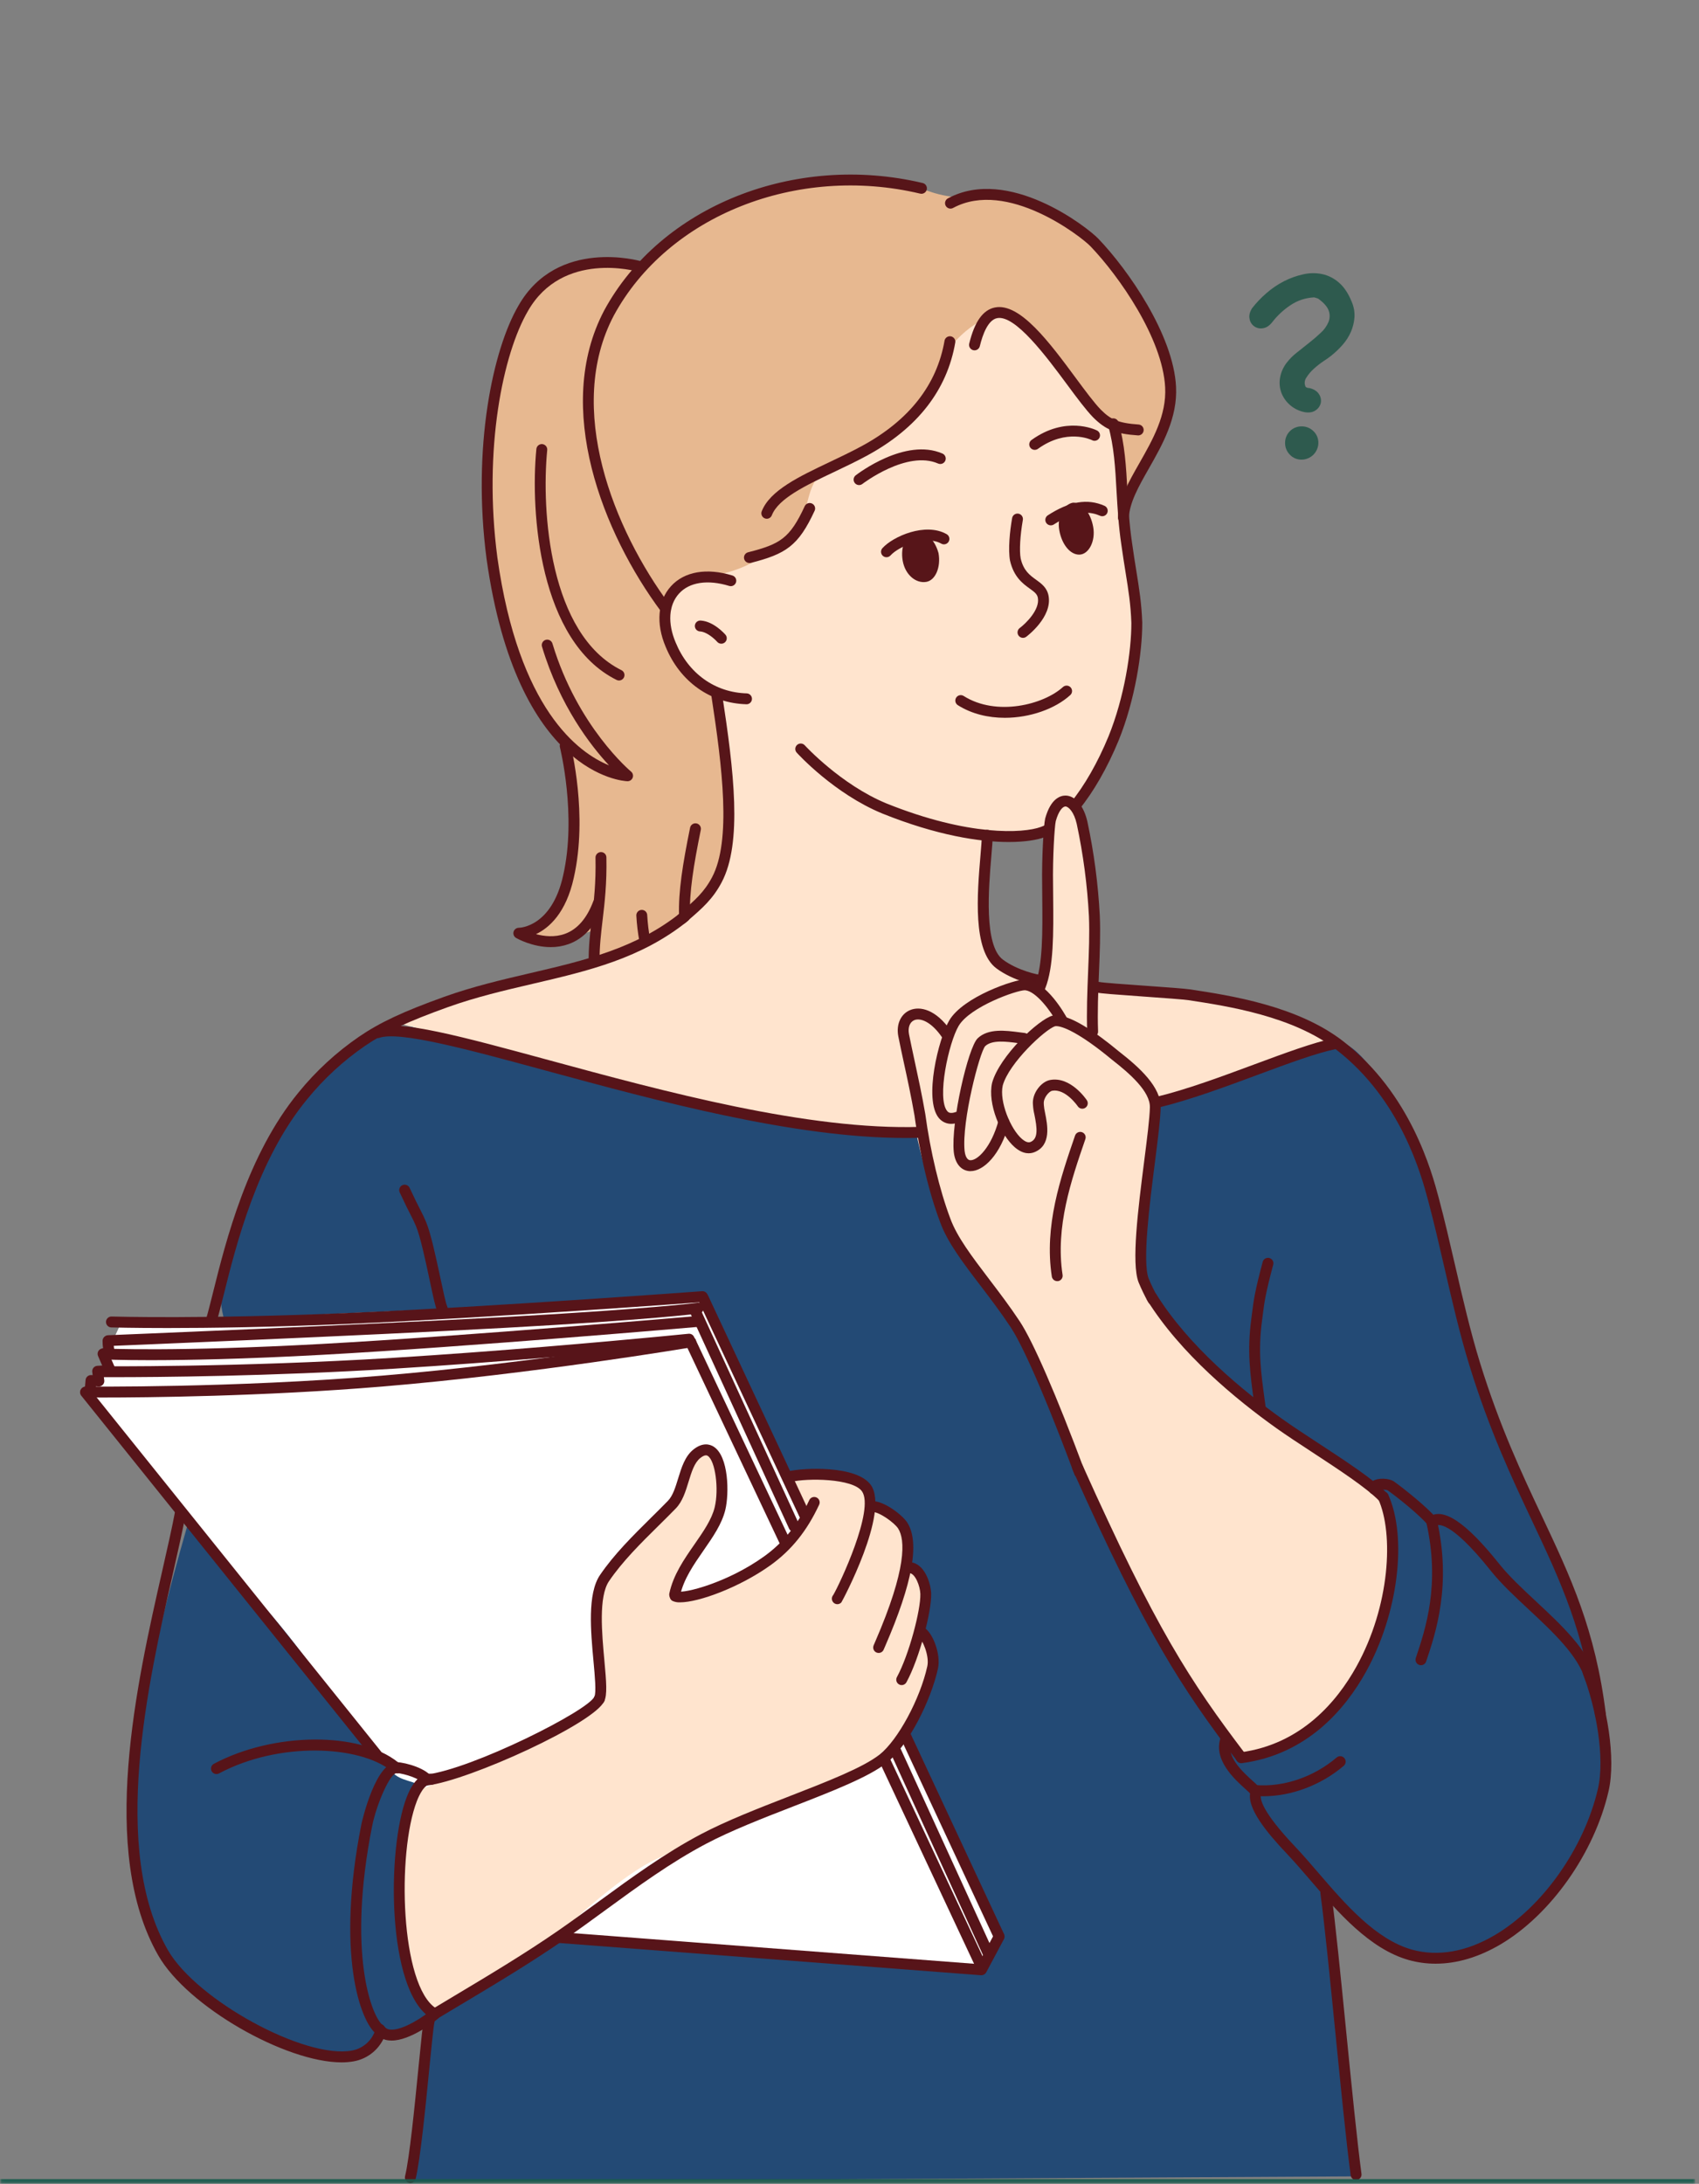 <svg xmlns="http://www.w3.org/2000/svg" width="418" height="537" viewBox="0 0 418 537" fill="none"><rect x="0" y="0" width="418" height="537" fill="#808080" stroke="none"/><g clip-path="url(#clip0_1061_1550)"><mask id="path-1-inside-1_1061_1550" fill="white"><path d="M0.048 0.845H417.048V536.845H0.048V0.845Z"></path></mask><path fill-rule="evenodd" clip-rule="evenodd" d="M100.548 536.462C100.015 535.398 101.891 529.542 102.257 525.951C103.379 514.926 105.48 497.306 105.48 497.306C105.48 497.306 99.409 497.991 94.563 500.44C92.163 501.655 91.187 505.281 89.183 505.568C78.82 507.047 67.144 502.282 59.063 496.222C55.075 493.234 49.262 490.136 45.808 486.263C40.95 480.798 37.99 473.889 35.172 466.639C31.949 458.365 33.255 449.807 33.616 441.201C35.201 403.169 47.947 372.476 56.986 336.345C58.333 330.952 53.642 323.568 54.445 318.208C57.642 296.924 72.517 262.655 93.622 254.533C117.546 245.333 148.463 263.197 171.484 270.856C191.792 277.625 215.619 279.022 236.958 277.551C257.269 276.151 278.203 274.623 296.92 266.749C306.525 262.708 319.188 253.648 329.774 256.293C335.359 257.687 340.656 267.792 343.452 271.981C352.286 285.228 354.272 301.244 358.357 317.585C361.665 330.809 367.791 349.405 373.229 361.879C383.985 386.553 394.879 408.248 394.879 431.632C394.879 446.219 392.075 446.21 385.922 459.751C382.781 466.666 368.327 478.985 360.282 480.133C357.645 480.511 351.459 481.811 346.783 479.987C336.704 476.05 326.859 466.733 326.859 466.733C326.859 466.733 329.344 494.526 332.493 514.844C333.701 522.65 331.187 533.59 334.322 535.162L100.548 536.462Z" fill="#234A75"></path><path fill-rule="evenodd" clip-rule="evenodd" d="M29.734 325.464C26.444 332.043 22.55 343.246 22.55 343.246C22.55 343.246 32.102 356.705 36.344 362.158C42.837 370.506 49.503 380.385 57.795 387.848C68.223 397.221 77.271 410.676 85.234 421.481C90.043 428.004 93.254 433.417 97.248 436.457C99.788 438.393 103.418 437.848 105.472 440.933C114.036 453.773 125.147 469.484 139.779 476.235C145.601 478.921 152.938 477.7 159.191 478.608C167.609 479.837 176.115 480.356 184.62 480.16C199.504 479.721 240.325 483.86 240.325 483.86C240.325 483.86 243.871 480.799 245.35 478.207C248.113 473.377 240.398 464.865 240.398 464.865C240.398 464.865 232.523 445.886 226.68 435.177C218.051 419.361 216.331 408.032 207.834 392.174C198.165 374.111 175.974 326.908 175.974 326.908C175.974 326.908 174.567 321.258 172.282 318.974L29.734 325.464Z" fill="white"></path><path fill-rule="evenodd" clip-rule="evenodd" d="M147.781 236.207C147.195 235.053 147.447 229.128 147.119 228.932C145.839 228.161 140.398 231.316 137.55 231.439C131.936 231.673 128.115 229.699 128.115 229.699C128.115 229.699 132.645 227.795 135.402 224.219C138.1 220.704 139.023 215.543 139.284 214.761C142.194 206.036 139.844 193.38 139.132 184.136C138.666 178.058 134.828 179.297 132.343 174.33C129.768 169.187 129.729 166.738 127.274 161.48C122.226 150.661 121.414 141.306 119.967 129.675C117.658 111.222 122.533 89.094 127.605 77.495C130.992 69.751 142.791 64.098 151.751 65.592C155.666 66.242 158.3 64.954 158.3 64.954C158.3 64.954 169.695 53.457 180.937 49.565C193.609 45.171 210.662 43.85 223.838 45.499C225.913 45.757 229.077 47.843 234.937 48.472C241.316 49.169 250.41 48.472 252.473 49.565C257.955 52.494 261.418 54.77 266.66 58.015C271.641 61.096 284.759 78.178 285.978 84.264C290.261 105.684 281.814 110.713 274.466 129.077C268.131 144.908 270.387 163.384 263.551 179.335C259.241 189.382 247.457 197.067 241.386 206.168C238.945 209.829 240.727 219.348 240.727 223.973L147.781 236.207Z" fill="#E7B890"></path><path fill-rule="evenodd" clip-rule="evenodd" d="M98.499 251.745C107.582 242.665 122.466 243.688 133.497 240.205C141.959 237.534 150.518 235.053 158.695 231.907C164.063 229.857 170.858 226.251 174.145 220.484C182.056 206.668 176.144 170.985 176.144 170.985C176.144 170.985 170.87 166.785 167.002 163.689C163.521 160.906 163.149 152.081 163.92 148.224C164.468 145.488 170.114 142.181 172.258 141.968C182.343 140.96 188.476 137.328 195.742 130.064C199.241 126.57 198.086 118.797 202.689 116.178C207.875 113.214 217.48 109.538 222.18 104.843C227.838 99.184 228.81 92.02 233.698 85.512C237.773 80.076 247.176 73.468 252.157 80.131C254.659 83.462 259.083 88.743 262.171 91.83C264.038 93.695 271.231 102.374 272.954 104.682C278.433 111.984 274.823 119.005 276.733 127.279C278.166 133.48 278.491 142.425 279.174 149.322C279.927 156.835 278.128 164.846 276.657 171.717C274.545 181.567 273.789 184.646 268.509 193.884C265.093 199.859 259.754 205.014 252.631 206.449C251.213 206.742 244.588 205.705 243.434 206.282C241.14 207.427 242.315 212.726 241.94 216.975C241.447 222.54 241.392 228.691 242.819 231.515C243.991 233.858 245.359 237.062 247.474 238.272C250.34 239.906 254.568 240.823 257.844 241.916C267.513 245.137 275.479 241.623 285.058 243.149C290.748 244.048 300.505 245.665 306.174 246.798C311.055 247.773 328.753 255.901 328.753 255.901C328.753 255.901 304.308 264.375 298.263 266.879C280.39 274.269 258.869 281.193 239.414 279.851C224.409 278.818 202.558 278.074 177.591 272.863L98.499 251.745Z" fill="#FFE4CE"></path><path fill-rule="evenodd" clip-rule="evenodd" d="M304.152 431.455C305.195 428.335 295.315 418.078 293.604 415.615C283.056 400.572 278.049 384.776 269.813 368.309C267.434 363.552 263.973 357.179 262.247 352.261C259.842 345.387 256.033 339.35 253.006 332.795C249.062 324.255 241.137 316.771 236.171 308.708C229.39 297.695 220.349 267.386 224.618 254.592C226.065 250.251 233.475 250.049 237.164 249.32C238.995 248.954 255.793 241.388 256.305 240.062C260.229 229.863 252.59 206.288 260.993 197.884C265.347 193.532 267.674 209.841 267.85 210.719C269.98 221.36 270.466 232.268 269.83 243.058C269.537 247.873 268.365 250.849 269.901 255.456C270.627 257.638 276.144 260.189 277.598 262.055C280.15 265.338 282.696 266.99 283.818 271.106C286.821 282.104 279.335 300.26 281.246 311.704C283.59 325.848 296.707 336.846 307.156 344.681C325.855 358.702 346.35 360.761 342.128 388.214C340.742 397.206 334.648 419.112 316.54 429.22L304.152 431.455ZM105.032 439.468C100.717 439.995 99.263 448.694 98.979 451.867C97.986 462.938 97.162 473.69 99.923 484.671C100.646 487.556 102.048 497.962 110.048 493.462C118.048 488.962 132.208 480.702 140.617 472.741C145.543 468.078 154.796 460.322 161.039 457.358C170.222 453 179.791 449.468 188.737 444.565C196.914 440.074 210.504 436.788 210.504 436.788C210.504 436.788 220.419 427.334 218.86 429.902C217.301 432.471 229.256 416.681 229.408 408.521C229.408 408.316 227.556 403.011 226.71 400.449C225.581 397.039 228.175 392.675 227.12 388.733C226.534 386.603 223.985 387.251 223.475 385.701C222.467 382.655 224.187 378.06 221.989 375.245C219.695 372.316 217.351 371.885 214.439 370.418C212.757 369.571 214.351 366.429 212.88 365.278C209.364 362.524 199.988 360.726 195.523 362.431C191.28 364.062 201.514 369.949 197.084 375.008C192.654 380.066 193.729 379.228 192.859 380.792C191.605 383.051 186.522 385.016 186.522 385.016C186.522 385.016 183.126 388.305 181.289 388.686C176.709 389.638 172.607 393.492 168.007 392.274C163.972 391.208 168.007 386.539 169.179 384.922C171.376 381.87 173.061 379.741 175.057 376.384C177.494 372.284 181.954 357.566 173.495 356.74C169.882 356.388 167.342 365.729 166.24 368.581C164.019 374.393 151.25 382.298 148.61 388.226C145.95 394.198 147.415 395.203 147.415 403.099C147.415 410.996 149.659 412.51 147.324 419.071L105.032 439.468Z" fill="#FFE4CE"></path><path d="M393.755 422.978C393.428 422.979 393.113 422.86 392.868 422.644C392.623 422.428 392.465 422.131 392.424 421.807C389.908 401.486 383.883 388.709 376.895 373.912C372.008 363.544 366.468 351.793 361.548 335.871C359.157 328.13 357.229 319.785 355.366 311.716C354.1 306.236 352.79 300.565 351.366 295.237C349.728 289.113 344.742 270.473 328.788 258.139C318.082 249.85 302.054 247.419 292.479 245.955C291.184 245.756 286.232 245.404 281.442 245.061C274.234 244.549 270.75 244.285 269.945 244.086C269.611 243.991 269.327 243.77 269.153 243.47C268.979 243.17 268.927 242.814 269.01 242.477C269.093 242.14 269.303 241.848 269.596 241.663C269.89 241.477 270.243 241.412 270.583 241.482C271.31 241.652 277.029 242.068 281.632 242.387C286.698 242.75 291.483 243.09 292.884 243.304C302.717 244.804 319.171 247.317 330.437 256.025C347.106 268.912 352.269 288.211 353.965 294.552C355.401 299.924 356.717 305.615 357.985 311.118C359.84 319.144 361.753 327.438 364.118 335.086C368.982 350.829 374.478 362.486 379.33 372.776C386.406 387.781 392.515 400.739 395.085 421.482C395.107 421.657 395.093 421.834 395.046 422.004C394.999 422.174 394.919 422.333 394.81 422.472C394.701 422.611 394.565 422.727 394.411 422.813C394.258 422.9 394.088 422.955 393.913 422.975C393.86 422.98 393.807 422.981 393.755 422.978ZM310.047 347.478C309.722 347.477 309.408 347.358 309.164 347.142C308.921 346.927 308.764 346.63 308.723 346.307L308.547 345.021C307.536 337.602 306.807 332.242 307.847 324.378C307.917 323.859 307.976 323.382 308.035 322.913C308.415 319.855 308.694 317.641 310.672 310.24C310.775 309.909 311.002 309.632 311.306 309.465C311.609 309.298 311.965 309.255 312.3 309.345C312.634 309.434 312.921 309.65 313.1 309.946C313.28 310.242 313.337 310.596 313.262 310.934C311.325 318.162 311.058 320.306 310.689 323.235C310.631 323.701 310.569 324.184 310.499 324.7C309.505 332.204 310.179 337.148 311.196 344.617L311.372 345.906C311.396 346.08 311.385 346.258 311.34 346.428C311.295 346.598 311.217 346.758 311.111 346.898C311.004 347.038 310.871 347.156 310.718 347.244C310.566 347.333 310.398 347.391 310.223 347.414C310.166 347.44 310.108 347.461 310.047 347.478ZM333.631 536.074C333.305 536.074 332.99 535.955 332.746 535.739C332.502 535.523 332.344 535.226 332.304 534.903C331.261 527.202 329.892 513.46 328.571 500.168C327.252 486.923 325.89 473.222 324.856 465.589C324.832 465.415 324.843 465.237 324.888 465.067C324.933 464.897 325.01 464.738 325.117 464.598C325.224 464.458 325.357 464.34 325.509 464.252C325.661 464.163 325.828 464.105 326.003 464.082C326.177 464.058 326.354 464.069 326.524 464.114C326.695 464.159 326.854 464.237 326.994 464.343C327.134 464.45 327.252 464.583 327.34 464.734C327.429 464.886 327.487 465.054 327.51 465.229C328.553 472.917 329.919 486.636 331.237 499.902C332.556 513.167 333.924 526.889 334.961 534.542C335.009 534.895 334.915 535.251 334.699 535.534C334.484 535.817 334.165 536.003 333.813 536.051C333.753 536.063 333.692 536.071 333.631 536.074ZM106.585 496.337C106.332 496.337 106.084 496.265 105.87 496.129C95.17 489.366 95.126 454.702 100.051 441.943C102.102 436.636 104.663 435.898 106.456 436.208C106.798 436.278 107.098 436.479 107.294 436.766C107.49 437.054 107.566 437.407 107.506 437.75C107.446 438.092 107.255 438.399 106.973 438.603C106.691 438.807 106.341 438.894 105.996 438.844C104.411 438.578 103.066 441.592 102.554 442.904C97.637 455.648 98.472 488.288 107.303 493.868C107.55 494.023 107.739 494.253 107.842 494.525C107.946 494.797 107.958 495.095 107.877 495.375C107.796 495.654 107.626 495.899 107.393 496.073C107.16 496.248 106.876 496.341 106.585 496.34V496.337Z" fill="#571419"></path><path d="M93.397 500.455C93.099 500.451 92.811 500.348 92.577 500.162C88.648 497.125 82.583 480.509 88.92 448.536C88.953 448.375 92.507 432.322 98.115 433.426C98.288 433.46 98.453 433.528 98.6 433.625C98.746 433.723 98.873 433.849 98.971 433.995C99.07 434.142 99.138 434.306 99.173 434.479C99.208 434.652 99.208 434.83 99.174 435.003C99.14 435.176 99.072 435.341 98.974 435.488C98.877 435.635 98.751 435.761 98.604 435.859C98.458 435.957 98.293 436.026 98.12 436.061C97.947 436.096 97.769 436.096 97.596 436.062C96.058 435.787 92.615 443.677 91.552 449.066C85.399 480.113 91.352 495.836 94.218 498.05C94.439 498.221 94.602 498.457 94.683 498.725C94.763 498.993 94.758 499.279 94.668 499.544C94.577 499.808 94.406 500.038 94.178 500.2C93.95 500.363 93.677 500.45 93.397 500.449V500.455Z" fill="#571419"></path><path d="M96.351 501.776C96.113 501.776 95.875 501.762 95.639 501.735C94.975 501.676 94.332 501.469 93.758 501.129C93.185 500.789 92.695 500.324 92.325 499.77C92.128 499.474 92.056 499.112 92.125 498.764C92.195 498.415 92.4 498.109 92.696 497.911C92.991 497.714 93.353 497.642 93.702 497.712C94.051 497.781 94.357 497.986 94.555 498.282C94.71 498.513 94.916 498.705 95.159 498.842C95.401 498.979 95.671 499.058 95.95 499.073C99.064 499.447 104.704 495.558 106.07 494.295C106.33 494.053 106.675 493.924 107.03 493.936C107.386 493.949 107.721 494.101 107.964 494.361C108.206 494.621 108.336 494.967 108.323 495.322C108.311 495.677 108.158 496.013 107.898 496.255C106.928 497.16 100.925 501.776 96.351 501.776ZM104.783 438.68C104.607 438.68 104.433 438.646 104.27 438.578C104.108 438.51 103.961 438.41 103.837 438.285C102.413 436.864 98.135 435.883 97.291 435.989C96.941 436.033 96.588 435.939 96.305 435.728C96.022 435.516 95.833 435.203 95.777 434.855C95.721 434.512 95.804 434.161 96.005 433.878C96.207 433.595 96.512 433.403 96.855 433.344C98.455 433.08 103.682 434.342 105.733 436.393C105.92 436.581 106.047 436.819 106.098 437.079C106.149 437.339 106.122 437.608 106.021 437.853C105.919 438.097 105.748 438.307 105.527 438.454C105.307 438.601 105.048 438.68 104.783 438.68Z" fill="#571419"></path><path d="M84.027 507.139C70.286 507.139 46.172 493.464 38.943 480.854C24.238 455.194 33.669 413.781 39.896 386.36C41.202 380.617 42.331 375.655 43.119 371.449C43.184 371.099 43.385 370.79 43.678 370.589C43.971 370.387 44.332 370.311 44.682 370.376C45.032 370.44 45.341 370.641 45.542 370.935C45.744 371.228 45.821 371.589 45.756 371.938C44.968 376.197 43.834 381.182 42.533 386.955C36.38 413.96 27.106 454.769 41.296 479.51C48.358 491.835 75.026 506.395 86.582 504.233C87.872 503.999 89.078 503.427 90.076 502.577C91.074 501.727 91.83 500.628 92.266 499.392C92.324 499.226 92.414 499.072 92.531 498.941C92.648 498.809 92.79 498.702 92.948 498.625C93.107 498.548 93.279 498.503 93.455 498.493C93.631 498.482 93.807 498.507 93.973 498.564C94.14 498.622 94.293 498.712 94.425 498.829C94.556 498.946 94.664 499.088 94.74 499.246C94.817 499.405 94.862 499.577 94.873 499.752C94.883 499.928 94.859 500.104 94.801 500.271C94.207 501.96 93.176 503.462 91.813 504.623C90.449 505.784 88.802 506.564 87.039 506.881C86.045 507.058 85.037 507.144 84.027 507.139Z" fill="#571419"></path><path d="M53.262 436.24C52.963 436.242 52.671 436.143 52.434 435.96C52.198 435.776 52.029 435.518 51.956 435.228C51.884 434.937 51.91 434.631 52.032 434.357C52.154 434.083 52.364 433.859 52.629 433.719C67.279 425.916 88.437 425.74 97.915 433.341C98.053 433.451 98.167 433.587 98.252 433.741C98.337 433.895 98.39 434.065 98.41 434.239C98.429 434.414 98.414 434.591 98.365 434.76C98.316 434.929 98.234 435.087 98.124 435.224C98.013 435.361 97.877 435.476 97.723 435.561C97.569 435.645 97.4 435.699 97.225 435.718C97.05 435.737 96.873 435.722 96.704 435.673C96.535 435.624 96.377 435.542 96.24 435.432C88.487 429.217 68.733 428.174 53.889 436.082C53.696 436.185 53.481 436.24 53.262 436.24ZM104.974 439.058C104.635 439.054 104.31 438.921 104.065 438.687C103.82 438.453 103.672 438.134 103.652 437.796C103.632 437.458 103.741 437.124 103.957 436.863C104.173 436.601 104.479 436.431 104.816 436.387C116.257 435.002 144.752 420.644 146.228 417.217C146.298 417.055 146.398 416.909 146.524 416.786C146.65 416.664 146.799 416.567 146.963 416.502C147.126 416.437 147.301 416.404 147.477 416.407C147.652 416.409 147.826 416.446 147.988 416.515C148.149 416.585 148.296 416.685 148.418 416.811C148.541 416.937 148.638 417.086 148.703 417.25C148.768 417.413 148.801 417.587 148.798 417.763C148.796 417.939 148.759 418.113 148.689 418.274C146.345 423.725 115.452 437.799 105.138 439.046C105.084 439.055 105.029 439.059 104.974 439.058ZM107.13 496.472C106.837 496.472 106.552 496.377 106.318 496.2C106.085 496.023 105.916 495.774 105.837 495.492C105.759 495.209 105.775 494.909 105.884 494.637C105.992 494.365 106.187 494.136 106.439 493.985C108.15 492.954 109.874 491.921 111.61 490.886C120.175 485.766 129.032 480.474 137.239 474.803C140.694 472.416 144.142 469.9 147.474 467.463C155.364 461.705 163.521 455.747 172.446 451.032C178.696 447.731 186.58 444.667 194.201 441.703C203.536 438.077 212.35 434.65 216.425 431.431C220.914 427.884 226.387 417.741 228.145 409.725C228.714 407.115 226.877 403.038 226.033 402.56C225.725 402.387 225.497 402.101 225.397 401.763C225.296 401.424 225.331 401.06 225.494 400.747C225.651 400.438 225.923 400.203 226.252 400.094C226.581 399.984 226.94 400.008 227.252 400.162C229.373 401.251 231.544 406.667 230.768 410.281C229.086 417.999 223.595 429.182 218.101 433.519C213.706 436.987 204.714 440.485 195.189 444.187C187.638 447.116 179.827 450.159 173.715 453.387C164.96 458.011 156.882 463.91 149.07 469.613C145.724 472.059 142.261 474.592 138.777 476.994C130.497 482.714 121.602 488.03 112.993 493.171L107.831 496.267C107.62 496.398 107.378 496.469 107.13 496.472Z" fill="#571419"></path><path d="M147.459 419.103C147.256 419.103 147.056 419.058 146.873 418.971C146.714 418.895 146.572 418.788 146.454 418.657C146.336 418.526 146.246 418.373 146.188 418.207C146.129 418.04 146.105 417.864 146.115 417.688C146.125 417.512 146.169 417.34 146.246 417.182C146.723 416.186 146.348 412.109 146.017 408.515C145.335 401.116 144.488 391.911 147.605 387.315C151.069 382.213 155.675 377.667 160.128 373.256C161.532 371.874 162.979 370.441 164.336 369.047C165.534 367.814 166.167 365.749 166.838 363.564C167.658 360.887 168.505 358.119 170.585 356.447C172.929 354.563 174.702 355.184 175.566 355.723C179.299 358.093 179.425 367.24 178.447 371.276C177.603 374.75 175.42 377.893 173.105 381.235C170.673 384.735 168.159 388.352 167.31 392.382C167.236 392.732 167.027 393.038 166.728 393.233C166.428 393.428 166.064 393.497 165.714 393.423C165.365 393.35 165.058 393.141 164.863 392.842C164.668 392.543 164.599 392.178 164.673 391.829C165.637 387.268 168.309 383.422 170.893 379.706C173.058 376.586 175.103 373.643 175.83 370.655C176.92 366.159 175.977 359.179 174.119 357.999C173.958 357.897 173.466 357.583 172.27 358.547C170.831 359.704 170.137 361.965 169.405 364.361C168.672 366.757 167.91 369.229 166.261 370.928C164.887 372.342 163.427 373.783 162.015 375.175C157.652 379.48 153.143 383.935 149.826 388.818C147.248 392.625 148.083 401.661 148.689 408.266C149.185 413.635 149.428 416.76 148.663 418.342C148.555 418.569 148.384 418.762 148.171 418.897C147.958 419.031 147.711 419.103 147.459 419.103Z" fill="#571419"></path><path d="M167.321 394.017C166.653 394.058 165.985 393.925 165.382 393.633C165.09 393.446 164.881 393.153 164.801 392.815C164.72 392.478 164.773 392.123 164.949 391.824C165.125 391.525 165.41 391.305 165.744 391.212C166.078 391.118 166.436 391.158 166.741 391.322C168.282 391.881 178.924 389.228 187.99 382.72C192.771 379.284 196.305 374.888 199.106 368.874C199.256 368.552 199.529 368.303 199.863 368.182C200.197 368.061 200.565 368.077 200.887 368.227C201.21 368.377 201.459 368.649 201.58 368.983C201.702 369.317 201.685 369.686 201.535 370.008C198.532 376.452 194.723 381.182 189.554 384.896C181.995 390.311 171.927 394.017 167.321 394.017Z" fill="#571419"></path><path d="M205.997 394.473C205.739 394.469 205.487 394.39 205.271 394.248C205.056 394.105 204.885 393.904 204.78 393.668C204.675 393.431 204.639 393.17 204.677 392.914C204.716 392.659 204.826 392.419 204.995 392.224C206.577 389.565 215.215 371.203 212.068 366.719C209.815 363.514 198.517 363.435 194.605 364.402C194.26 364.487 193.896 364.432 193.591 364.249C193.287 364.065 193.068 363.768 192.982 363.424C192.897 363.079 192.952 362.714 193.135 362.41C193.319 362.105 193.616 361.886 193.961 361.801C197.518 360.922 210.8 360.254 214.263 365.181C218.951 371.868 207.152 393.867 206.994 394.037C206.867 394.175 206.713 394.285 206.541 394.36C206.37 394.435 206.185 394.474 205.997 394.473Z" fill="#571419"></path><path d="M216.164 406.462C215.943 406.462 215.726 406.408 215.531 406.304C215.336 406.2 215.17 406.049 215.048 405.865C214.926 405.681 214.851 405.469 214.831 405.25C214.81 405.03 214.845 404.808 214.931 404.605C215.022 404.385 215.157 404.075 215.324 403.691C223.141 385.684 222.707 378.613 220.97 375.866C220.091 374.477 216.282 371.71 214.603 371.797H214.553C214.207 371.789 213.878 371.647 213.634 371.402C213.39 371.157 213.25 370.827 213.244 370.481C213.237 370.136 213.365 369.801 213.599 369.547C213.834 369.292 214.158 369.139 214.503 369.117H214.641C217.632 369.117 222.101 372.632 223.237 374.439C226.308 379.319 224.527 389.239 217.785 404.772C217.621 405.144 217.492 405.442 217.404 405.65C217.3 405.892 217.127 406.098 216.906 406.242C216.686 406.387 216.428 406.463 216.164 406.462Z" fill="#571419"></path><path d="M221.843 414.37C221.618 414.371 221.397 414.315 221.201 414.206C220.89 414.036 220.658 413.749 220.558 413.408C220.458 413.068 220.498 412.701 220.668 412.39C223.645 406.936 226.528 395.912 226.431 391.972C226.381 390.033 225.186 386.961 223.794 386.835C223.619 386.819 223.449 386.768 223.293 386.686C223.137 386.604 222.999 386.492 222.886 386.357C222.659 386.084 222.55 385.731 222.583 385.378C222.615 385.024 222.787 384.697 223.061 384.47C223.334 384.243 223.686 384.134 224.04 384.166C227.483 384.483 229.021 389.362 229.097 391.905C229.209 396.24 226.22 407.794 223.009 413.673C222.894 413.882 222.726 414.058 222.521 414.18C222.316 414.303 222.082 414.368 221.843 414.37ZM51.994 326.05C51.864 326.05 51.734 326.031 51.61 325.994C51.27 325.893 50.983 325.661 50.814 325.349C50.645 325.037 50.606 324.671 50.707 324.331C51.203 322.658 51.759 320.429 52.404 317.846C55.565 305.169 60.857 283.955 73.444 268.639C77.713 263.394 82.71 258.786 88.285 254.955C93.43 251.441 99.126 248.763 109.278 245.12C116.331 242.592 123.468 240.926 130.374 239.315C143.852 236.172 156.571 233.205 167.585 224.342C167.722 224.232 167.88 224.149 168.049 224.1C168.218 224.051 168.395 224.035 168.57 224.054C168.744 224.073 168.914 224.127 169.068 224.211C169.223 224.296 169.359 224.41 169.469 224.547C169.579 224.684 169.661 224.841 169.711 225.01C169.76 225.179 169.776 225.356 169.757 225.531C169.738 225.706 169.684 225.875 169.6 226.03C169.515 226.184 169.401 226.32 169.264 226.43C157.772 235.703 144.76 238.726 130.989 241.939C124.16 243.532 117.098 245.181 110.186 247.656C100.265 251.215 94.742 253.807 89.802 257.178C84.436 260.868 79.626 265.306 75.519 270.359C63.312 285.191 58.114 306.039 55.009 318.496C54.355 321.109 53.793 323.364 53.28 325.092C53.198 325.369 53.028 325.612 52.796 325.785C52.564 325.958 52.283 326.051 51.994 326.05Z" fill="#571419"></path><path d="M222.751 279.831C195.3 279.831 161.637 270.69 134.344 263.279C114.951 258.007 98.2 253.462 93.266 255.222C92.935 255.323 92.579 255.292 92.271 255.137C91.962 254.982 91.725 254.714 91.61 254.389C91.494 254.064 91.508 253.707 91.649 253.391C91.79 253.076 92.046 252.828 92.366 252.697C98.091 250.647 113.594 254.867 135.047 260.693C163.448 268.405 198.795 277.992 226.49 277.095C226.666 277.086 226.843 277.113 227.009 277.174C227.175 277.234 227.327 277.328 227.456 277.449C227.586 277.57 227.689 277.715 227.761 277.877C227.832 278.039 227.87 278.213 227.873 278.39C227.879 278.566 227.85 278.742 227.789 278.907C227.727 279.072 227.633 279.223 227.513 279.351C227.393 279.48 227.248 279.584 227.088 279.657C226.927 279.729 226.754 279.77 226.578 279.775C225.318 279.812 224.042 279.831 222.751 279.831ZM284.87 272.336C284.545 272.332 284.232 272.21 283.99 271.993C283.748 271.776 283.594 271.478 283.555 271.155C283.517 270.833 283.597 270.507 283.782 270.239C283.966 269.971 284.241 269.779 284.556 269.7C292.01 267.89 300.417 264.773 308.544 261.759C316.074 258.968 323.194 256.329 328.175 255.316C328.349 255.281 328.527 255.28 328.7 255.314C328.874 255.348 329.039 255.416 329.186 255.513C329.333 255.611 329.46 255.736 329.558 255.883C329.657 256.03 329.726 256.194 329.761 256.367C329.796 256.54 329.796 256.718 329.762 256.892C329.728 257.065 329.661 257.23 329.563 257.377C329.465 257.524 329.339 257.651 329.193 257.749C329.046 257.848 328.882 257.917 328.709 257.952C323.912 258.927 316.892 261.528 309.461 264.284C301.644 267.184 292.781 270.47 285.175 272.315C285.074 272.334 284.972 272.341 284.87 272.336ZM256.247 242.44C254.966 242.44 249.191 241.139 245.142 238.123C239.247 233.729 240.431 219.738 241.213 210.479C241.392 208.37 241.544 206.548 241.544 205.453C241.536 205.272 241.564 205.091 241.628 204.921C241.691 204.751 241.788 204.595 241.914 204.464C242.039 204.333 242.19 204.228 242.357 204.157C242.523 204.086 242.703 204.049 242.885 204.049C243.066 204.049 243.246 204.086 243.413 204.157C243.579 204.228 243.73 204.333 243.855 204.464C243.981 204.595 244.078 204.751 244.142 204.921C244.205 205.091 244.234 205.272 244.225 205.453C244.225 206.66 244.076 208.446 243.882 210.705C243.241 218.32 242.042 232.473 246.745 235.976C250.425 238.717 255.59 239.76 256.247 239.76C256.428 239.751 256.609 239.78 256.779 239.843C256.949 239.907 257.105 240.004 257.236 240.129C257.367 240.255 257.472 240.405 257.543 240.572C257.615 240.739 257.651 240.918 257.651 241.1C257.651 241.281 257.615 241.461 257.543 241.628C257.472 241.794 257.367 241.945 257.236 242.07C257.105 242.196 256.949 242.293 256.779 242.356C256.609 242.42 256.428 242.448 256.247 242.44ZM100.96 536.801C100.854 536.801 100.749 536.789 100.646 536.765C100.475 536.724 100.313 536.65 100.17 536.547C100.028 536.443 99.907 536.313 99.815 536.163C99.722 536.013 99.661 535.846 99.633 535.672C99.605 535.498 99.612 535.32 99.653 535.149C100.772 530.492 102.038 517.683 102.964 508.328C103.655 501.331 104.03 497.632 104.291 496.639C104.381 496.295 104.604 496.001 104.911 495.822C105.218 495.642 105.584 495.592 105.928 495.682C106.271 495.772 106.565 495.995 106.745 496.302C106.924 496.609 106.974 496.974 106.884 497.318C106.664 498.156 106.163 503.226 105.63 508.595C104.646 518.553 103.421 530.937 102.261 535.772C102.191 536.065 102.025 536.326 101.789 536.512C101.553 536.699 101.261 536.8 100.96 536.801ZM92.656 432.822C92.455 432.822 92.257 432.777 92.076 432.691C91.895 432.604 91.736 432.478 91.61 432.322L19.966 343.164C19.757 342.885 19.665 342.537 19.708 342.191C19.752 341.846 19.928 341.531 20.2 341.313C20.471 341.096 20.817 340.992 21.164 341.024C21.51 341.056 21.831 341.222 22.058 341.486L93.699 430.64C93.857 430.837 93.956 431.075 93.984 431.325C94.013 431.576 93.971 431.829 93.862 432.057C93.753 432.285 93.582 432.477 93.369 432.612C93.155 432.746 92.908 432.819 92.656 432.819V432.822ZM193.105 380.458C192.851 380.458 192.602 380.386 192.388 380.251C192.173 380.115 192.001 379.921 191.892 379.691L168.728 330.622C168.587 330.302 168.576 329.94 168.699 329.612C168.821 329.285 169.067 329.018 169.383 328.869C169.699 328.719 170.061 328.699 170.392 328.813C170.723 328.927 170.996 329.165 171.154 329.477L194.318 378.546C194.394 378.705 194.437 378.877 194.445 379.053C194.454 379.229 194.427 379.405 194.368 379.571C194.308 379.736 194.216 379.889 194.098 380.019C193.979 380.149 193.836 380.255 193.677 380.33C193.498 380.415 193.303 380.459 193.105 380.458ZM198.063 374.111C197.808 374.112 197.558 374.039 197.343 373.902C197.128 373.765 196.957 373.569 196.85 373.338L171.804 319.764C171.654 319.442 171.638 319.074 171.759 318.74C171.88 318.406 172.13 318.134 172.452 317.984C172.774 317.833 173.142 317.817 173.477 317.938C173.811 318.06 174.083 318.309 174.233 318.631L199.279 372.193C199.429 372.515 199.445 372.883 199.323 373.217C199.202 373.551 198.953 373.823 198.631 373.974C198.454 374.06 198.26 374.107 198.063 374.111ZM241.603 485.251C241.348 485.252 241.098 485.18 240.883 485.043C240.668 484.907 240.497 484.711 240.39 484.48L216.545 433.602C216.411 433.282 216.405 432.923 216.529 432.599C216.654 432.275 216.899 432.013 217.213 431.866C217.527 431.719 217.886 431.699 218.214 431.811C218.543 431.922 218.815 432.157 218.974 432.465L242.819 483.338C242.97 483.66 242.987 484.029 242.866 484.363C242.745 484.698 242.496 484.971 242.174 485.122C241.995 485.206 241.8 485.25 241.603 485.251ZM245.734 477.357C245.479 477.357 245.229 477.284 245.014 477.147C244.798 477.01 244.626 476.815 244.518 476.584L221.438 427.117C221.364 426.957 221.322 426.785 221.314 426.609C221.306 426.433 221.333 426.258 221.393 426.092C221.453 425.927 221.545 425.775 221.664 425.645C221.783 425.515 221.926 425.41 222.086 425.336C222.245 425.262 222.418 425.219 222.594 425.211C222.77 425.204 222.945 425.231 223.111 425.291C223.276 425.351 223.428 425.443 223.558 425.562C223.688 425.681 223.793 425.824 223.867 425.983L246.95 475.451C247.045 475.655 247.087 475.88 247.072 476.105C247.057 476.329 246.986 476.547 246.865 476.737C246.743 476.927 246.576 477.083 246.379 477.192C246.181 477.3 245.959 477.357 245.734 477.357Z" fill="#571419"></path><path d="M241.45 485.714H241.348L137.529 477.782C137.181 477.746 136.861 477.576 136.637 477.307C136.413 477.039 136.302 476.694 136.329 476.345C136.356 475.996 136.518 475.672 136.78 475.441C137.043 475.21 137.385 475.09 137.734 475.108L240.677 482.969L244.638 475.553C244.81 475.248 245.095 475.021 245.432 474.923C245.768 474.825 246.13 474.862 246.439 475.027C246.749 475.192 246.981 475.472 247.087 475.806C247.193 476.14 247.164 476.502 247.006 476.815L242.628 485.016C242.513 485.228 242.343 485.404 242.135 485.527C241.928 485.65 241.691 485.714 241.45 485.714ZM25.275 343.65C22.62 343.65 21.117 343.633 21.044 343.633C20.699 343.615 20.375 343.465 20.138 343.214C19.901 342.963 19.77 342.631 19.772 342.286C19.774 341.941 19.908 341.61 20.148 341.361C20.388 341.113 20.714 340.967 21.059 340.953H21.076C21.434 340.953 57.174 341.33 93.91 338.278C130.647 335.226 169.27 328.736 169.654 328.671C169.831 328.632 170.014 328.63 170.192 328.663C170.37 328.697 170.54 328.767 170.69 328.868C170.84 328.969 170.969 329.1 171.067 329.252C171.165 329.405 171.232 329.575 171.262 329.754C171.293 329.933 171.286 330.116 171.244 330.292C171.201 330.468 171.124 330.634 171.015 330.779C170.907 330.925 170.77 331.046 170.613 331.137C170.456 331.228 170.282 331.286 170.102 331.307C169.715 331.375 130.989 337.883 94.13 340.944C64.669 343.398 35.846 343.65 25.275 343.65ZM41.22 326.563C32.371 326.563 27.434 326.416 27.332 326.413C26.985 326.39 26.66 326.234 26.427 325.976C26.193 325.719 26.068 325.381 26.079 325.034C26.09 324.686 26.235 324.356 26.484 324.114C26.733 323.871 27.066 323.735 27.414 323.733C27.637 323.733 50.171 324.41 85.862 322.854C121.552 321.299 172.253 317.541 172.759 317.503C173.108 317.489 173.448 317.61 173.708 317.841C173.968 318.073 174.128 318.397 174.154 318.744C174.18 319.091 174.07 319.435 173.847 319.703C173.624 319.97 173.305 320.14 172.959 320.177C172.449 320.215 121.748 323.985 85.979 325.534C66.822 326.369 51.419 326.563 41.22 326.563Z" fill="#571419"></path><path d="M22.172 343.272H22.052C21.875 343.257 21.704 343.207 21.547 343.125C21.39 343.043 21.25 342.931 21.137 342.795C21.024 342.658 20.939 342.501 20.887 342.331C20.836 342.162 20.818 341.984 20.836 341.808L21.053 339.347C21.085 338.997 21.253 338.673 21.522 338.445C21.79 338.217 22.137 338.104 22.488 338.129L22.796 338.152L22.694 337.362C22.67 337.179 22.685 336.994 22.736 336.818C22.788 336.641 22.875 336.477 22.993 336.336C23.111 336.195 23.256 336.079 23.42 335.997C23.585 335.914 23.764 335.866 23.948 335.856L25.14 335.789L24.123 333.446C24.044 333.264 24.006 333.068 24.012 332.87C24.018 332.672 24.068 332.478 24.157 332.302C24.247 332.126 24.374 331.971 24.53 331.85C24.687 331.729 24.868 331.643 25.061 331.6L25.354 331.536C25.27 330.931 25.23 330.322 25.234 329.711C25.235 329.534 25.272 329.36 25.343 329.198C25.413 329.036 25.516 328.889 25.644 328.768C25.772 328.646 25.924 328.551 26.089 328.49C26.255 328.428 26.431 328.4 26.608 328.408C26.784 328.412 26.958 328.452 27.119 328.523C27.279 328.595 27.425 328.698 27.546 328.826C27.667 328.953 27.762 329.104 27.825 329.269C27.887 329.433 27.917 329.608 27.912 329.784C27.936 330.638 28.028 331.488 28.187 332.327C28.249 332.657 28.184 332.999 28.006 333.284C27.827 333.569 27.548 333.776 27.223 333.864L28.357 336.468C28.444 336.666 28.481 336.882 28.465 337.098C28.45 337.313 28.384 337.522 28.27 337.706C28.157 337.89 28.002 338.044 27.816 338.155C27.631 338.266 27.422 338.33 27.206 338.343L25.527 338.437L25.653 339.429C25.678 339.626 25.659 339.826 25.597 340.015C25.535 340.203 25.432 340.376 25.296 340.52C25.159 340.664 24.992 340.775 24.808 340.847C24.622 340.919 24.424 340.949 24.226 340.935L23.599 340.888L23.496 342.033C23.471 342.368 23.321 342.682 23.076 342.911C22.831 343.141 22.508 343.27 22.172 343.272Z" fill="#571419"></path><path d="M26.649 331.012C26.303 331.004 25.974 330.863 25.729 330.618C25.485 330.373 25.345 330.043 25.338 329.697C25.331 329.351 25.458 329.016 25.693 328.762C25.927 328.507 26.251 328.353 26.596 328.332C27.209 328.308 88.285 325.83 124.165 323.856C159.949 321.885 171.552 320.362 171.667 320.342C172.011 320.31 172.355 320.413 172.625 320.628C172.896 320.844 173.072 321.156 173.119 321.499C173.165 321.841 173.077 322.189 172.873 322.468C172.669 322.748 172.365 322.937 172.024 322.998C171.91 322.998 160.245 324.548 124.312 326.513C88.422 328.49 27.329 330.968 26.714 330.994L26.649 331.012ZM28.146 338.648C25.588 338.648 24.159 338.648 24.097 338.648C23.752 338.629 23.428 338.478 23.192 338.227C22.955 337.976 22.825 337.643 22.827 337.298C22.83 336.953 22.965 336.622 23.206 336.374C23.446 336.126 23.773 335.981 24.118 335.968H24.138C24.449 335.968 58.39 336.26 96.746 333.888C122.683 332.283 148.493 329.966 161.57 328.73C166.551 328.258 169.44 327.966 169.443 327.966C169.791 327.94 170.136 328.052 170.403 328.277C170.67 328.501 170.84 328.821 170.875 329.169C170.91 329.516 170.808 329.864 170.591 330.137C170.374 330.411 170.059 330.589 169.712 330.634C169.712 330.634 166.809 330.927 161.822 331.398C148.73 332.637 122.885 334.957 96.913 336.562C66.201 338.451 38.299 338.648 28.146 338.648Z" fill="#571419"></path><path d="M36.936 334.468C29.351 334.468 25.606 334.283 25.527 334.28C25.346 334.279 25.167 334.24 25.002 334.168C24.836 334.095 24.686 333.99 24.563 333.858C24.439 333.726 24.343 333.571 24.28 333.401C24.218 333.231 24.191 333.051 24.2 332.87C24.209 332.69 24.255 332.513 24.334 332.35C24.414 332.188 24.525 332.043 24.662 331.925C24.799 331.806 24.958 331.717 25.131 331.662C25.303 331.606 25.485 331.587 25.665 331.603C25.835 331.603 43.042 332.453 79.076 330.479C115.185 328.502 171.113 323.648 171.664 323.599C172.018 323.568 172.369 323.679 172.641 323.907C172.913 324.136 173.083 324.463 173.114 324.817C173.145 325.171 173.033 325.522 172.805 325.794C172.576 326.066 172.249 326.236 171.895 326.267C171.335 326.317 115.364 331.173 79.21 333.153C59.758 334.219 45.75 334.468 36.936 334.468Z" fill="#571419"></path><path d="M195.359 376.68C195.102 376.68 194.85 376.607 194.634 376.468C194.418 376.329 194.246 376.131 194.14 375.898L169.759 322.758C169.686 322.598 169.645 322.425 169.638 322.25C169.632 322.074 169.66 321.899 169.721 321.734C169.782 321.569 169.875 321.418 169.995 321.289C170.115 321.16 170.258 321.056 170.418 320.983C170.578 320.91 170.751 320.869 170.927 320.862C171.102 320.855 171.278 320.884 171.443 320.945C171.608 321.006 171.759 321.099 171.888 321.219C172.017 321.338 172.121 321.482 172.194 321.642L196.574 374.782C196.648 374.942 196.69 375.115 196.696 375.29C196.703 375.466 196.675 375.642 196.614 375.806C196.553 375.971 196.459 376.123 196.339 376.251C196.22 376.38 196.075 376.484 195.915 376.557C195.741 376.638 195.551 376.68 195.359 376.68ZM243.117 481.672C242.861 481.672 242.609 481.599 242.393 481.46C242.177 481.321 242.005 481.123 241.899 480.89L219.138 431.115C219.056 430.954 219.006 430.777 218.994 430.596C218.981 430.416 219.005 430.234 219.064 430.063C219.124 429.892 219.217 429.734 219.339 429.6C219.461 429.466 219.609 429.358 219.774 429.283C219.938 429.207 220.117 429.166 220.298 429.161C220.479 429.157 220.66 429.189 220.828 429.256C220.996 429.323 221.15 429.423 221.278 429.551C221.407 429.678 221.508 429.831 221.576 429.999L244.336 479.774C244.43 479.978 244.471 480.202 244.456 480.426C244.44 480.651 244.368 480.867 244.247 481.056C244.125 481.245 243.958 481.401 243.761 481.508C243.564 481.616 243.342 481.672 243.117 481.672ZM108.765 323.071C108.516 323.071 108.273 323.001 108.061 322.871C107.849 322.74 107.678 322.553 107.567 322.33C107.136 321.472 106.629 319.141 105.695 314.75C104.684 309.99 103.421 304.071 102.343 301.511C101.85 300.34 101.546 299.754 101.039 298.761C100.491 297.689 99.741 296.224 98.329 293.196C98.187 292.875 98.177 292.511 98.301 292.183C98.424 291.854 98.672 291.588 98.99 291.439C99.308 291.291 99.671 291.273 100.002 291.39C100.333 291.506 100.605 291.748 100.761 292.062C102.149 295.038 102.888 296.476 103.427 297.528C103.943 298.532 104.282 299.194 104.816 300.457C105.988 303.251 107.227 309.056 108.332 314.179C108.965 317.152 109.682 320.523 109.978 321.118C110.081 321.322 110.129 321.549 110.119 321.777C110.109 322.005 110.041 322.227 109.921 322.422C109.801 322.616 109.633 322.776 109.433 322.888C109.233 322.999 109.008 323.057 108.78 323.057L108.765 323.071ZM340.314 369.501C340.134 369.502 339.956 369.465 339.79 369.395C339.625 369.324 339.475 369.221 339.35 369.091C336.253 365.869 329.078 361.183 322.746 357.038C319.523 354.935 316.491 352.938 314.035 351.198C304.056 344.095 290.434 332.863 282.215 319.677C282.122 319.527 282.06 319.361 282.031 319.188C282.002 319.014 282.007 318.837 282.047 318.665C282.087 318.494 282.16 318.332 282.262 318.189C282.364 318.046 282.494 317.924 282.643 317.831C282.792 317.738 282.959 317.675 283.132 317.647C283.306 317.618 283.483 317.623 283.655 317.663C283.826 317.703 283.988 317.776 284.131 317.878C284.274 317.98 284.396 318.11 284.489 318.259C292.476 331.067 305.811 342.054 315.591 349.013C318.005 350.729 321.02 352.704 324.214 354.795C330.979 359.22 337.985 363.798 341.278 367.228C341.462 367.417 341.585 367.656 341.633 367.915C341.681 368.173 341.652 368.44 341.549 368.683C341.446 368.925 341.274 369.131 341.055 369.277C340.835 369.422 340.578 369.499 340.314 369.498V369.501ZM305.351 433.473C305.144 433.473 304.939 433.426 304.753 433.334C304.568 433.242 304.406 433.108 304.281 432.942C290.51 414.783 282.013 401.811 263.906 361.429C263.826 361.267 263.779 361.091 263.769 360.911C263.758 360.731 263.784 360.55 263.845 360.381C263.906 360.211 264.001 360.055 264.123 359.922C264.246 359.79 264.394 359.684 264.559 359.61C264.723 359.536 264.901 359.496 265.082 359.492C265.262 359.489 265.441 359.521 265.609 359.589C265.776 359.656 265.929 359.756 266.056 359.884C266.184 360.011 266.285 360.163 266.352 360.331C284.354 400.457 292.76 413.345 306.417 431.323C306.569 431.521 306.661 431.758 306.685 432.007C306.709 432.255 306.663 432.505 306.552 432.729C306.441 432.952 306.27 433.14 306.057 433.272C305.845 433.403 305.6 433.473 305.351 433.473Z" fill="#571419"></path><path d="M308.626 441.524C308.432 441.525 308.24 441.483 308.063 441.401C307.887 441.32 307.73 441.201 307.604 441.053C307.405 440.818 306.924 440.388 306.414 439.931C303.751 437.538 298.21 432.559 300.417 426.994C300.554 426.672 300.812 426.418 301.135 426.284C301.458 426.149 301.82 426.147 302.145 426.276C302.47 426.405 302.732 426.655 302.875 426.974C303.018 427.293 303.03 427.656 302.91 427.984C301.389 431.812 305.84 435.795 308.207 437.942C308.712 438.375 309.193 438.835 309.646 439.322C309.813 439.516 309.92 439.755 309.955 440.008C309.99 440.262 309.952 440.52 309.844 440.753C309.737 440.985 309.565 441.182 309.349 441.32C309.133 441.457 308.883 441.531 308.626 441.53V441.524Z" fill="#571419"></path><path d="M305.365 433.572C305.028 433.567 304.706 433.435 304.461 433.203C304.217 432.971 304.069 432.655 304.047 432.319C304.025 431.983 304.13 431.651 304.342 431.388C304.554 431.126 304.856 430.953 305.19 430.904C320.179 428.912 328.966 418.35 333.698 409.839C341.99 394.925 342.948 377.16 339.084 368.605C338.954 368.284 338.953 367.925 339.082 367.603C339.211 367.282 339.459 367.023 339.775 366.88C340.091 366.737 340.45 366.722 340.776 366.838C341.103 366.954 341.372 367.191 341.527 367.501C346.324 378.127 343.968 396.887 336.042 411.142C331.012 420.19 321.639 431.422 305.544 433.561C305.485 433.569 305.425 433.573 305.365 433.572Z" fill="#571419"></path><path d="M352.339 375.468C352.145 375.467 351.953 375.425 351.776 375.344C351.6 375.262 351.443 375.144 351.317 374.996C349.304 372.626 344.197 368.464 341.44 366.502C341.085 366.291 339.975 366.233 339.412 366.364C339.362 366.669 339.207 366.946 338.976 367.15C338.744 367.354 338.449 367.472 338.14 367.483C337.832 367.495 337.529 367.399 337.283 367.213C337.037 367.027 336.862 366.761 336.79 366.461C336.681 366.044 336.708 365.604 336.866 365.203C337.024 364.803 337.305 364.463 337.669 364.232C339.046 363.301 341.835 363.494 342.992 364.323C345.439 366.08 350.991 370.494 353.353 373.271C353.519 373.465 353.626 373.704 353.662 373.957C353.697 374.211 353.658 374.469 353.551 374.702C353.444 374.934 353.272 375.131 353.056 375.269C352.84 375.407 352.589 375.48 352.333 375.479L352.339 375.468ZM310.789 441.703C310.093 441.703 309.403 441.676 308.717 441.621C308.363 441.593 308.034 441.425 307.803 441.154C307.572 440.883 307.458 440.532 307.487 440.177C307.52 439.824 307.689 439.499 307.959 439.269C308.229 439.04 308.578 438.925 308.931 438.95C315.77 439.5 323.227 436.967 328.855 432.166C329.127 431.936 329.48 431.823 329.835 431.853C330.19 431.882 330.519 432.051 330.749 432.323C330.98 432.595 331.093 432.947 331.063 433.302C331.034 433.657 330.865 433.986 330.593 434.217C324.996 438.973 317.724 441.703 310.789 441.703Z" fill="#571419"></path><path d="M349.591 409.479C349.379 409.477 349.171 409.426 348.984 409.33C348.796 409.233 348.633 409.093 348.509 408.922C348.386 408.751 348.304 408.553 348.271 408.344C348.238 408.136 348.254 407.922 348.319 407.721C350.734 400.528 354.378 389.655 350.909 374.36C350.871 374.189 350.867 374.011 350.897 373.838C350.927 373.665 350.991 373.499 351.085 373.351C351.179 373.202 351.301 373.074 351.445 372.973C351.589 372.871 351.751 372.8 351.923 372.761C352.095 372.723 352.272 372.718 352.445 372.748C352.619 372.779 352.784 372.842 352.933 372.937C353.081 373.031 353.21 373.153 353.311 373.297C353.412 373.441 353.484 373.603 353.523 373.774C357.162 389.805 353.23 401.559 350.862 408.582C350.77 408.845 350.598 409.073 350.37 409.233C350.142 409.394 349.87 409.48 349.591 409.479Z" fill="#571419"></path><path d="M391.314 414.077C391.025 414.076 390.744 413.983 390.513 413.809C390.282 413.636 390.113 413.393 390.031 413.116C388.255 407.094 382.061 401.319 376.069 395.733C372.635 392.532 369.392 389.509 366.904 386.416L366.681 386.138C356.623 373.564 353.611 374.847 353.107 375.227C352.967 375.334 352.807 375.412 352.637 375.457C352.467 375.502 352.29 375.514 352.115 375.49C351.941 375.467 351.773 375.409 351.621 375.321C351.469 375.233 351.335 375.115 351.229 374.975C351.122 374.836 351.044 374.676 350.999 374.506C350.953 374.336 350.942 374.159 350.966 373.985C350.989 373.81 351.047 373.642 351.135 373.49C351.223 373.338 351.341 373.205 351.481 373.098C354.909 370.48 360.564 374.202 368.768 384.465L368.987 384.735C371.355 387.681 374.531 390.64 377.892 393.774C384.147 399.605 390.614 405.633 392.594 412.358C392.645 412.526 392.661 412.703 392.643 412.878C392.625 413.054 392.572 413.223 392.488 413.378C392.404 413.532 392.29 413.669 392.153 413.779C392.016 413.89 391.858 413.972 391.689 414.021C391.567 414.058 391.441 414.077 391.314 414.077Z" fill="#571419"></path><path d="M353.221 482.872C351.004 482.879 348.797 482.584 346.661 481.994C336.954 479.282 329.16 470.225 322.283 462.235C320.361 460 318.547 457.891 316.784 456.031L316.655 455.891C311.841 450.809 306.47 444.468 307.677 440.467C307.791 440.14 308.027 439.87 308.336 439.713C308.644 439.556 309.001 439.524 309.333 439.625C309.664 439.725 309.944 439.949 310.114 440.251C310.284 440.552 310.33 440.908 310.244 441.243C309.904 442.371 310.537 445.534 318.6 454.049L318.732 454.189C320.537 456.096 322.374 458.228 324.317 460.486C330.944 468.187 338.457 476.918 347.382 479.413C353.766 481.194 360.839 479.946 367.833 475.802C379.588 468.837 389.755 454.4 393.134 439.872C394.918 432.201 392.638 419.882 389.465 411.681C389.395 411.516 389.359 411.338 389.359 411.158C389.359 410.978 389.395 410.8 389.465 410.635C389.536 410.469 389.638 410.32 389.767 410.195C389.897 410.07 390.05 409.972 390.217 409.907C390.385 409.842 390.564 409.812 390.744 409.817C390.923 409.823 391.1 409.865 391.263 409.94C391.427 410.016 391.573 410.123 391.694 410.256C391.815 410.389 391.908 410.545 391.967 410.715C395.287 419.299 397.652 432.281 395.744 440.482C392.228 455.674 381.545 470.793 369.201 478.107C363.854 481.264 358.431 482.872 353.221 482.872Z" fill="#571419"></path><path d="M283.642 320.892C283.402 320.891 283.166 320.826 282.96 320.703C282.754 320.58 282.585 320.403 282.47 320.192C281.588 318.604 280.799 316.966 280.106 315.286C278.313 310.564 280.006 297.252 281.503 285.51C282.218 279.898 282.837 275.051 282.904 272.312C283.004 268.411 277.961 263.985 273.557 260.567C265.825 254.141 261.251 252.123 259.593 252.343C257.158 253.107 248.251 261.361 246.701 266.923C245.822 270.824 248.617 277.666 251.439 280.077C252.025 280.569 252.833 281.093 253.513 280.824C255.517 280.024 255.142 277.309 254.495 274.087C254.301 273.294 254.181 272.486 254.134 271.671C253.841 268.821 256.206 265.948 258.365 265.57C263.378 264.632 267.231 270.297 267.393 270.549C267.59 270.845 267.662 271.206 267.592 271.555C267.523 271.903 267.318 272.21 267.022 272.407C266.726 272.605 266.364 272.677 266.016 272.607C265.667 272.538 265.36 272.332 265.163 272.037C265.134 271.996 262.119 267.597 258.84 268.229C258.09 268.358 256.637 270.01 256.806 271.472C256.812 271.535 256.812 271.599 256.806 271.662C256.855 272.306 256.953 272.945 257.099 273.575C257.712 276.589 258.731 281.632 254.486 283.325C253.425 283.747 251.732 283.882 249.678 282.127C246.191 279.148 242.918 271.416 244.081 266.281C245.916 259.665 255.526 250.679 258.922 249.753L259.045 249.724C262.898 249.062 269.956 254.118 275.21 258.49C280.381 262.506 285.687 267.321 285.559 272.391C285.485 275.268 284.861 280.176 284.137 285.865C282.825 296.157 281.029 310.254 282.593 314.372C283.243 315.93 283.979 317.45 284.797 318.927C284.909 319.13 284.966 319.359 284.962 319.592C284.959 319.824 284.895 320.051 284.776 320.251C284.658 320.451 284.49 320.617 284.288 320.732C284.086 320.847 283.857 320.907 283.625 320.907L283.642 320.892Z" fill="#571519"></path><path d="M260.1 315.031C259.78 315.031 259.47 314.916 259.228 314.708C258.985 314.499 258.824 314.211 258.775 313.895C256.862 301.42 260.917 289.631 264.495 279.233C264.553 279.067 264.642 278.914 264.759 278.782C264.876 278.65 265.018 278.543 265.177 278.466C265.335 278.39 265.507 278.345 265.683 278.334C265.859 278.324 266.035 278.348 266.202 278.406C266.368 278.464 266.521 278.554 266.653 278.671C266.785 278.788 266.892 278.929 266.969 279.088C267.046 279.246 267.091 279.418 267.101 279.594C267.111 279.77 267.087 279.946 267.029 280.112C263.551 290.217 259.61 301.672 261.424 313.502C261.451 313.676 261.444 313.854 261.402 314.025C261.361 314.196 261.286 314.357 261.182 314.499C261.078 314.641 260.947 314.761 260.796 314.852C260.646 314.944 260.479 315.004 260.305 315.031C260.237 315.037 260.168 315.037 260.1 315.031ZM268.819 255.011C268.473 255.011 268.14 254.877 267.89 254.637C267.64 254.396 267.493 254.068 267.48 253.722C267.299 248.848 267.507 243.831 267.703 238.981C267.899 234.13 268.09 229.544 267.905 225.27C267.507 217.658 266.506 210.09 264.914 202.635C264.257 199.686 262.892 198.327 262.133 198.309C261.445 198.309 260.443 199.402 259.745 201.918C259.452 203.206 258.957 210.828 259.083 217.702C259.083 218.724 259.083 219.729 259.107 220.727C259.186 229.485 259.262 237.759 257.155 243.052C257.024 243.382 256.767 243.647 256.44 243.787C256.114 243.928 255.745 243.933 255.415 243.802C255.084 243.671 254.82 243.413 254.679 243.087C254.539 242.761 254.533 242.392 254.665 242.062C256.575 237.258 256.502 229.239 256.423 220.751C256.423 219.749 256.405 218.742 256.399 217.734C256.276 210.997 256.76 202.946 257.143 201.264C258.523 196.285 260.935 195.614 262.198 195.629C264.58 195.691 266.672 198.215 267.533 202.073C269.155 209.675 270.174 217.393 270.58 225.156C270.771 229.549 270.58 234.186 270.381 239.098C270.185 243.896 269.98 248.857 270.158 253.628C270.165 253.804 270.137 253.98 270.076 254.145C270.014 254.31 269.921 254.462 269.801 254.591C269.681 254.72 269.536 254.824 269.376 254.897C269.216 254.97 269.042 255.011 268.866 255.017L268.819 255.011ZM238.79 287.982C238.693 287.982 238.599 287.982 238.497 287.982C236.396 287.818 234.96 286.058 234.653 283.267C233.932 276.017 238.169 257.562 240.539 255.313C243.153 252.829 247.422 253.4 250.853 253.848C251.298 253.907 251.732 253.965 252.136 254.012C252.478 254.067 252.785 254.251 252.994 254.527C253.202 254.803 253.297 255.149 253.257 255.492C253.217 255.836 253.045 256.15 252.779 256.371C252.512 256.591 252.171 256.7 251.825 256.675C251.404 256.625 250.946 256.566 250.498 256.505C247.636 256.121 244.07 255.646 242.385 257.246C241.028 258.742 236.592 275.675 237.316 282.977C237.389 283.639 237.677 285.22 238.702 285.299C240.46 285.428 243.888 282.124 245.667 275.546C245.759 275.203 245.985 274.911 246.293 274.734C246.601 274.557 246.967 274.51 247.31 274.603C247.653 274.696 247.946 274.921 248.122 275.229C248.299 275.537 248.347 275.903 248.254 276.246C246.156 284.031 241.966 287.982 238.79 287.982Z" fill="#571519"></path><path d="M234.055 276.354C233.468 276.362 232.886 276.237 232.353 275.989C231.821 275.741 231.351 275.376 230.979 274.922C227.208 270.385 230.908 255.392 233.539 250.928C236.973 245.105 249.602 240.826 252.291 240.826H252.353C257.498 241.297 262.063 249.516 262.567 250.453C262.65 250.608 262.702 250.778 262.72 250.953C262.737 251.128 262.72 251.305 262.67 251.474C262.619 251.642 262.535 251.799 262.424 251.935C262.313 252.072 262.175 252.185 262.02 252.268C261.865 252.351 261.695 252.403 261.52 252.421C261.345 252.438 261.168 252.421 261 252.371C260.831 252.32 260.674 252.236 260.538 252.125C260.402 252.014 260.289 251.877 260.205 251.722C258.562 248.678 254.931 243.752 252.195 243.5H252.16C250.109 243.5 238.64 247.545 235.842 252.287C233.41 256.414 230.436 270.083 233.035 273.209C233.229 273.44 233.677 273.979 235.142 273.449C235.472 273.344 235.83 273.371 236.14 273.524C236.451 273.677 236.69 273.944 236.809 274.269C236.927 274.594 236.915 274.952 236.775 275.269C236.636 275.585 236.379 275.836 236.059 275.968C235.419 276.213 234.741 276.344 234.055 276.354Z" fill="#571519"></path><path d="M265.596 363.435C265.322 363.435 265.055 363.35 264.83 363.193C264.605 363.036 264.434 362.814 264.339 362.557C254.993 337.567 250.495 329.152 248.646 326.358C246.264 322.755 243.712 319.407 241.248 316.171C236.853 310.421 233.088 305.459 231.304 300.553C227.293 289.956 225.461 277.81 224.998 274.342C224.19 269.691 223.24 265.283 222.388 261.393C221.884 259.05 221.409 256.865 221.011 254.838C220.445 251.944 221.597 249.352 223.885 248.394C226.323 247.366 230.24 248.166 233.929 253.491C234.029 253.635 234.1 253.798 234.137 253.97C234.174 254.142 234.177 254.32 234.146 254.493C234.115 254.666 234.049 254.831 233.954 254.979C233.859 255.127 233.735 255.255 233.591 255.355C233.446 255.455 233.283 255.526 233.111 255.563C232.939 255.6 232.761 255.603 232.588 255.572C232.415 255.541 232.25 255.475 232.102 255.38C231.954 255.285 231.826 255.161 231.726 255.017C229.124 251.262 226.452 250.225 224.928 250.861C223.826 251.329 223.319 252.688 223.642 254.329C224.034 256.329 224.521 258.517 225.01 260.831C225.857 264.747 226.821 269.184 227.647 273.941C228.872 283.062 231.163 292.645 233.8 299.628C235.453 304.165 239.121 308.977 243.367 314.566C245.86 317.84 248.435 321.223 250.87 324.902C254.169 329.881 259.839 342.935 266.839 361.64C266.9 361.805 266.929 361.98 266.922 362.156C266.916 362.331 266.875 362.504 266.802 362.664C266.729 362.824 266.625 362.968 266.496 363.088C266.367 363.208 266.216 363.301 266.051 363.362C265.905 363.413 265.751 363.438 265.596 363.435Z" fill="#571519"></path><path fill-rule="evenodd" clip-rule="evenodd" d="M268.957 129.581C268.339 126.099 266.247 123.53 263.976 123.609C261.761 124.001 259.994 126.93 260.615 130.41C261.237 133.89 263.323 136.461 265.596 136.382C267.87 136.303 269.578 133.061 268.957 129.581ZM222.092 137.911C221.474 134.429 222.865 131.242 225.083 130.849C227.615 130.398 229.968 132.592 230.902 136.019C231.521 139.501 230.129 142.688 227.911 143.081C225.379 143.532 222.713 141.391 222.092 137.911Z" fill="#571519"></path><path d="M248.145 207.052C240.999 207.052 230.466 205.432 217.07 200.043C205.285 195.19 196.381 185.48 196.009 185.07C195.891 184.94 195.799 184.788 195.74 184.622C195.68 184.457 195.654 184.281 195.662 184.105C195.671 183.93 195.714 183.757 195.789 183.598C195.864 183.439 195.97 183.296 196.1 183.178C196.23 183.06 196.382 182.968 196.548 182.909C196.714 182.85 196.889 182.823 197.065 182.832C197.241 182.84 197.413 182.883 197.572 182.958C197.731 183.033 197.874 183.139 197.993 183.269C198.08 183.366 206.876 192.935 218.081 197.562C238.347 205.714 251.776 204.917 256.039 203.359C256.498 203.199 256.944 203.003 257.372 202.773C257.528 202.682 257.7 202.623 257.879 202.6C258.057 202.577 258.239 202.59 258.413 202.639C258.586 202.688 258.748 202.771 258.889 202.884C259.029 202.996 259.146 203.136 259.231 203.295C259.317 203.453 259.369 203.628 259.386 203.807C259.403 203.986 259.383 204.167 259.328 204.339C259.273 204.511 259.184 204.669 259.067 204.806C258.949 204.943 258.805 205.054 258.644 205.134C258.095 205.432 257.524 205.686 256.935 205.892C255.157 206.534 252.195 207.052 248.145 207.052ZM264.445 199.554C264.191 199.554 263.943 199.482 263.729 199.346C263.515 199.21 263.343 199.017 263.235 198.787C263.127 198.558 263.086 198.303 263.117 198.051C263.148 197.8 263.25 197.562 263.411 197.366C266.78 193.266 270.088 187.478 272.722 181.081C276.64 171.445 278.368 160.107 278.342 153.151C278.187 148.616 277.63 145.157 276.924 140.779C276.602 138.766 276.235 136.491 275.869 133.852C275.178 129.195 274.94 124.901 274.697 120.744C274.386 115.071 274.088 109.714 272.617 104.577C272.568 104.408 272.554 104.231 272.574 104.056C272.593 103.881 272.648 103.712 272.733 103.558C272.818 103.404 272.933 103.269 273.071 103.159C273.208 103.05 273.366 102.969 273.535 102.92C273.704 102.872 273.881 102.857 274.056 102.877C274.231 102.897 274.4 102.951 274.554 103.036C274.708 103.122 274.843 103.236 274.953 103.374C275.062 103.512 275.144 103.669 275.192 103.839C276.748 109.266 277.053 114.769 277.375 120.598C277.601 124.699 277.835 128.922 278.512 133.471C278.875 136.107 279.239 138.356 279.561 140.351C280.282 144.823 280.85 148.359 281.026 153.098C281.052 160.362 279.268 172.116 275.207 182.094C272.47 188.737 269.019 194.762 265.485 199.065C265.359 199.218 265.2 199.342 265.02 199.426C264.84 199.511 264.644 199.555 264.445 199.554ZM251.685 156.85C251.403 156.85 251.128 156.761 250.9 156.596C250.671 156.431 250.5 156.199 250.411 155.931C250.322 155.664 250.32 155.375 250.405 155.106C250.489 154.837 250.656 154.602 250.882 154.433C252.3 153.373 255.863 149.973 255.344 147.02C255.18 146.095 254.545 145.6 253.34 144.733C251.688 143.544 249.423 141.912 248.491 137.858C247.999 135.111 248.435 130.685 249.004 127.437C249.029 127.26 249.09 127.089 249.183 126.936C249.275 126.783 249.398 126.649 249.543 126.544C249.688 126.439 249.853 126.364 250.027 126.324C250.202 126.283 250.383 126.278 250.559 126.309C250.736 126.34 250.904 126.406 251.055 126.503C251.206 126.6 251.335 126.726 251.436 126.874C251.537 127.022 251.607 127.189 251.642 127.365C251.677 127.541 251.677 127.722 251.641 127.897C250.979 131.705 250.762 135.398 251.113 137.322C251.805 140.327 253.381 141.461 254.905 142.559C256.238 143.517 257.618 144.513 257.981 146.552C258.904 151.739 252.743 156.39 252.482 156.583C252.252 156.755 251.972 156.849 251.685 156.85ZM254.565 110.619C254.282 110.619 254.006 110.529 253.777 110.363C253.547 110.196 253.377 109.961 253.29 109.691C253.203 109.422 253.204 109.132 253.293 108.862C253.381 108.593 253.553 108.359 253.783 108.194C262.157 102.157 269.476 105.652 269.781 105.804C269.953 105.872 270.109 105.974 270.239 106.106C270.37 106.237 270.472 106.393 270.539 106.566C270.606 106.738 270.636 106.922 270.629 107.107C270.621 107.292 270.575 107.473 270.494 107.639C270.413 107.805 270.299 107.953 270.158 108.073C270.017 108.193 269.853 108.282 269.676 108.336C269.499 108.389 269.313 108.406 269.129 108.384C268.945 108.362 268.768 108.302 268.609 108.209C268.362 108.088 262.385 105.306 255.365 110.367C255.132 110.534 254.852 110.622 254.565 110.619Z" fill="#571519"></path><path d="M258.521 129.183C258.231 129.182 257.95 129.089 257.718 128.915C257.487 128.742 257.317 128.499 257.235 128.222C257.153 127.944 257.163 127.648 257.263 127.377C257.363 127.106 257.548 126.874 257.791 126.717C263.106 123.281 267.533 122.531 271.726 124.373C272.052 124.516 272.307 124.782 272.437 125.113C272.566 125.444 272.559 125.813 272.416 126.138C272.273 126.464 272.007 126.719 271.676 126.848C271.345 126.978 270.976 126.97 270.651 126.828C268.579 125.923 265.142 125.161 259.25 128.978C259.031 129.114 258.778 129.185 258.521 129.183ZM211.353 119.28C211.074 119.279 210.802 119.192 210.575 119.029C210.348 118.867 210.177 118.638 210.087 118.374C209.996 118.11 209.99 117.824 210.069 117.557C210.149 117.289 210.31 117.053 210.53 116.881C211.025 116.5 222.748 107.544 231.872 111.53C232.198 111.672 232.454 111.938 232.583 112.268C232.713 112.599 232.706 112.968 232.564 113.293C232.421 113.619 232.156 113.874 231.825 114.004C231.494 114.134 231.125 114.126 230.8 113.984C223.138 110.637 212.282 118.917 212.174 119.002C211.939 119.183 211.65 119.28 211.353 119.28ZM218.101 137.021C217.842 137.022 217.588 136.947 217.37 136.806C217.152 136.665 216.98 136.464 216.875 136.227C216.77 135.99 216.735 135.728 216.777 135.472C216.818 135.216 216.933 134.978 217.108 134.786C219.721 131.886 227.706 128.386 232.904 131.353C233.212 131.529 233.438 131.821 233.531 132.164C233.625 132.507 233.578 132.872 233.402 133.181C233.225 133.489 232.934 133.715 232.591 133.808C232.248 133.902 231.882 133.855 231.573 133.679C227.814 131.535 221.142 134.314 219.097 136.578C218.972 136.718 218.818 136.829 218.646 136.905C218.475 136.982 218.289 137.021 218.101 137.021ZM183.703 173.179H183.665C174.743 172.93 167.301 167.637 163.758 159.02C161.338 153.312 161.822 147.752 165.059 144.167C168.341 140.532 173.873 139.572 180.237 141.531C180.565 141.645 180.837 141.882 180.994 142.192C181.151 142.502 181.182 142.861 181.08 143.193C180.977 143.525 180.75 143.804 180.446 143.973C180.142 144.141 179.784 144.184 179.449 144.094C174.125 142.457 169.604 143.139 167.049 145.966C164.494 148.792 164.224 153.253 166.231 157.992C169.366 165.607 175.9 170.294 183.738 170.502C184.083 170.522 184.407 170.674 184.642 170.927C184.878 171.179 185.007 171.513 185.002 171.858C184.998 172.204 184.86 172.534 184.618 172.78C184.376 173.027 184.048 173.171 183.703 173.182V173.179Z" fill="#571519"></path><path d="M177.459 158.288C177.268 158.288 177.079 158.247 176.904 158.168C176.73 158.089 176.575 157.974 176.448 157.831C175.862 157.16 173.961 155.394 172.258 155.274C172.077 155.269 171.899 155.228 171.735 155.152C171.57 155.077 171.423 154.969 171.301 154.835C171.179 154.701 171.086 154.544 171.026 154.373C170.967 154.202 170.943 154.021 170.955 153.841C170.967 153.66 171.016 153.484 171.099 153.323C171.181 153.162 171.295 153.019 171.434 152.903C171.573 152.787 171.734 152.7 171.908 152.648C172.081 152.596 172.263 152.58 172.443 152.6C175.552 152.817 178.18 155.737 178.47 156.068C178.64 156.261 178.75 156.5 178.787 156.755C178.825 157.009 178.788 157.27 178.681 157.504C178.574 157.738 178.402 157.937 178.186 158.076C177.969 158.215 177.717 158.289 177.459 158.288ZM247.208 176.509C243.153 176.509 239.08 175.569 235.655 173.404C235.354 173.214 235.142 172.913 235.064 172.566C234.986 172.22 235.049 171.856 235.239 171.556C235.429 171.256 235.73 171.043 236.077 170.965C236.424 170.887 236.787 170.95 237.088 171.14C245.142 176.231 256.739 173.29 261.512 168.94C261.642 168.822 261.794 168.73 261.96 168.671C262.125 168.611 262.301 168.584 262.477 168.593C262.652 168.601 262.825 168.643 262.984 168.718C263.143 168.793 263.286 168.898 263.405 169.028C263.523 169.158 263.615 169.31 263.675 169.476C263.734 169.641 263.761 169.817 263.753 169.993C263.745 170.168 263.702 170.341 263.627 170.5C263.552 170.659 263.447 170.802 263.317 170.92C259.616 174.298 253.434 176.509 247.208 176.509ZM188.652 127.563C188.485 127.563 188.32 127.531 188.165 127.469C188.001 127.406 187.852 127.31 187.725 127.188C187.598 127.067 187.496 126.921 187.425 126.76C187.354 126.599 187.316 126.426 187.312 126.25C187.309 126.074 187.34 125.899 187.404 125.735C189.411 120.598 196.551 117.209 204.105 113.621C206.742 112.365 209.484 111.067 212.062 109.667C223.697 103.346 230.521 94.609 232.397 83.696C232.48 83.369 232.683 83.086 232.966 82.902C233.249 82.718 233.591 82.648 233.923 82.705C234.256 82.762 234.555 82.942 234.761 83.209C234.966 83.476 235.064 83.811 235.034 84.147C233.029 95.91 225.731 105.288 213.334 112.022C210.697 113.454 207.925 114.769 205.25 116.041C198.186 119.394 191.514 122.563 189.891 126.711C189.794 126.961 189.624 127.176 189.403 127.328C189.182 127.48 188.92 127.562 188.652 127.563ZM184.383 138.444C184.056 138.445 183.741 138.326 183.495 138.11C183.25 137.894 183.093 137.596 183.052 137.272C183.011 136.948 183.09 136.621 183.275 136.351C183.459 136.081 183.735 135.888 184.052 135.808C191.922 133.799 194.307 132.422 197.998 124.441C198.154 124.126 198.426 123.885 198.757 123.768C199.088 123.652 199.451 123.67 199.769 123.818C200.087 123.966 200.335 124.233 200.458 124.561C200.582 124.89 200.572 125.253 200.43 125.574C196.419 134.27 193.313 136.221 184.711 138.418C184.603 138.44 184.493 138.449 184.383 138.444ZM280.068 107.066H279.974C274.486 106.685 272.007 105.687 268.922 102.611C267.164 100.798 265.019 97.925 262.543 94.574C257.457 87.709 249.763 77.326 245.3 78.236C243.071 78.688 241.764 82.231 241.061 85.125C240.977 85.471 240.76 85.769 240.456 85.954C240.153 86.139 239.789 86.196 239.443 86.112C239.098 86.029 238.8 85.812 238.615 85.508C238.429 85.205 238.372 84.841 238.456 84.496C239.763 79.112 241.828 76.204 244.77 75.609C250.923 74.37 258.248 84.255 264.694 92.978C267.009 96.106 269.197 99.058 270.824 100.731C273.22 103.118 274.996 104.035 280.153 104.392C280.494 104.423 280.811 104.583 281.037 104.84C281.264 105.097 281.384 105.431 281.372 105.773C281.361 106.116 281.219 106.441 280.975 106.682C280.731 106.923 280.405 107.061 280.062 107.069L280.068 107.066Z" fill="#571519"></path><path d="M276.388 128.62H276.341C276.165 128.615 275.992 128.574 275.831 128.502C275.671 128.429 275.527 128.325 275.407 128.196C275.286 128.068 275.193 127.916 275.132 127.751C275.07 127.586 275.042 127.411 275.049 127.235C275.201 122.868 277.686 118.504 280.323 113.879C283.613 108.097 287.015 102.119 286.66 95.248C286.036 83.216 275.336 67.921 268.298 60.575C266.013 58.191 247.814 44.006 234.524 51.117C234.368 51.208 234.195 51.267 234.016 51.29C233.837 51.313 233.656 51.299 233.482 51.25C233.308 51.201 233.146 51.118 233.006 51.005C232.865 50.892 232.749 50.751 232.663 50.592C232.578 50.433 232.526 50.259 232.51 50.079C232.494 49.899 232.514 49.718 232.57 49.547C232.625 49.375 232.715 49.216 232.833 49.08C232.951 48.944 233.096 48.833 233.258 48.754C248.049 40.845 267.305 55.666 270.232 58.712C277.557 66.348 288.691 82.337 289.338 95.099C289.734 102.755 285.972 109.363 282.655 115.197C280.191 119.523 277.867 123.612 277.735 127.32C277.725 127.67 277.578 128.001 277.326 128.244C277.074 128.487 276.738 128.622 276.388 128.62ZM163.738 150.93C163.529 150.931 163.322 150.882 163.135 150.788C162.948 150.695 162.785 150.559 162.66 150.391C148.335 131.139 136.067 100.195 148.648 76.333C162.554 50.704 195.505 37.536 227.014 45.007C227.36 45.09 227.659 45.306 227.845 45.609C228.032 45.911 228.09 46.276 228.008 46.621C227.925 46.967 227.709 47.266 227.406 47.452C227.103 47.638 226.739 47.697 226.393 47.614C196.05 40.418 164.344 53.027 151.013 77.595C139.02 100.341 150.951 130.167 164.813 148.792C164.962 148.991 165.052 149.228 165.073 149.475C165.095 149.723 165.047 149.971 164.936 150.193C164.824 150.415 164.653 150.601 164.442 150.732C164.23 150.862 163.986 150.931 163.738 150.93ZM167.737 227.256C167.466 227.255 167.201 227.171 166.978 227.016C166.755 226.861 166.585 226.642 166.489 226.388C166.394 226.133 166.378 225.856 166.444 225.593C166.51 225.33 166.655 225.092 166.858 224.913L167.538 224.327C170.966 221.363 173.231 219.407 175.183 215.725C179.958 206.721 177.72 188.729 175.016 171.073C174.971 170.893 174.965 170.705 174.998 170.522C175.03 170.339 175.1 170.165 175.203 170.011C175.307 169.857 175.441 169.726 175.598 169.626C175.754 169.526 175.93 169.46 176.113 169.432C176.297 169.404 176.484 169.414 176.664 169.463C176.843 169.511 177.01 169.596 177.155 169.712C177.3 169.828 177.419 169.973 177.504 170.138C177.59 170.303 177.64 170.483 177.653 170.669C180.542 189.519 182.704 207.246 177.538 216.981C175.352 221.105 172.803 223.308 169.279 226.354L168.605 226.94C168.362 227.144 168.055 227.256 167.737 227.256Z" fill="#571519"></path><path d="M154.4 192.103H154.353C153.257 192.062 127.18 190.518 119.709 137.448C116.105 110.007 121.256 85.899 127.567 75.135C137.142 58.387 157.447 64.166 157.652 64.224C157.982 64.335 158.256 64.568 158.416 64.876C158.577 65.184 158.612 65.543 158.514 65.876C158.415 66.209 158.191 66.491 157.889 66.663C157.587 66.835 157.23 66.882 156.893 66.796C156.709 66.74 138.434 61.524 129.888 76.476C123.793 86.886 118.845 110.282 122.366 137.088C127.611 174.386 142.29 185.123 149.835 188.198C145.308 183.331 137.743 173.577 133.363 159.07C133.303 158.899 133.279 158.718 133.291 158.538C133.303 158.357 133.352 158.181 133.434 158.02C133.516 157.859 133.63 157.716 133.769 157.6C133.907 157.484 134.068 157.397 134.241 157.344C134.414 157.292 134.596 157.275 134.776 157.295C134.956 157.315 135.13 157.371 135.288 157.459C135.445 157.548 135.584 157.668 135.694 157.811C135.804 157.954 135.884 158.119 135.929 158.294C142.082 178.697 155.121 189.634 155.253 189.73C155.466 189.906 155.62 190.143 155.693 190.409C155.767 190.675 155.756 190.957 155.662 191.217C155.569 191.477 155.398 191.701 155.172 191.86C154.946 192.018 154.676 192.103 154.4 192.103ZM168.405 226.486C168.057 226.486 167.723 226.351 167.473 226.108C167.223 225.866 167.077 225.536 167.066 225.188C166.873 219.216 167.963 212.474 169.78 203.532C169.85 203.182 170.057 202.875 170.354 202.678C170.652 202.48 171.015 202.409 171.365 202.48C171.714 202.551 172.022 202.757 172.219 203.055C172.416 203.352 172.487 203.715 172.417 204.065C170.635 212.816 169.572 219.389 169.756 225.103C169.767 225.459 169.637 225.804 169.393 226.063C169.15 226.322 168.814 226.474 168.458 226.486H168.405ZM158.64 232.654C158.327 232.654 158.023 232.544 157.783 232.343C157.543 232.142 157.38 231.864 157.324 231.556C156.928 229.434 156.671 227.288 156.554 225.133C156.541 224.778 156.67 224.432 156.911 224.172C157.153 223.912 157.488 223.758 157.843 223.744C158.019 223.736 158.195 223.762 158.361 223.823C158.527 223.883 158.679 223.976 158.809 224.096C158.938 224.216 159.042 224.361 159.115 224.522C159.187 224.683 159.227 224.857 159.232 225.033C159.348 227.061 159.592 229.079 159.961 231.076C160.024 231.425 159.946 231.785 159.744 232.078C159.542 232.37 159.232 232.57 158.883 232.634C158.803 232.648 158.721 232.655 158.64 232.654ZM146.164 237.657C145.988 237.657 145.815 237.623 145.652 237.556C145.49 237.49 145.343 237.392 145.218 237.268C145.094 237.144 144.995 236.997 144.928 236.835C144.86 236.673 144.825 236.5 144.825 236.324C144.804 232.622 145.188 229.38 145.595 225.944C146.108 221.606 146.638 217.122 146.51 210.895C146.503 210.54 146.638 210.197 146.884 209.942C147.13 209.686 147.467 209.538 147.822 209.53C147.999 209.523 148.176 209.552 148.341 209.614C148.507 209.677 148.658 209.773 148.786 209.895C148.913 210.018 149.015 210.165 149.085 210.327C149.154 210.49 149.19 210.665 149.191 210.842C149.322 217.251 148.757 222.037 148.256 226.26C147.86 229.608 147.485 232.774 147.506 236.31C147.507 236.665 147.368 237.006 147.118 237.259C146.868 237.511 146.528 237.655 146.173 237.657H146.164Z" fill="#571519"></path><path d="M135.507 232.897C130.945 232.897 127.177 230.759 126.972 230.642C126.717 230.494 126.518 230.266 126.406 229.994C126.294 229.721 126.274 229.419 126.35 229.135C126.427 228.85 126.595 228.598 126.828 228.419C127.062 228.239 127.348 228.141 127.643 228.141C127.966 228.141 135.771 227.88 138.555 215.253C141.924 200.436 137.781 183.858 137.74 183.691C137.667 183.352 137.729 182.997 137.912 182.702C138.094 182.408 138.384 182.195 138.721 182.109C139.057 182.024 139.414 182.072 139.715 182.243C140.017 182.414 140.241 182.696 140.339 183.029C140.518 183.729 144.684 200.389 141.171 215.833C139.258 224.523 135.091 228.173 131.868 229.708C133.881 230.244 136.489 230.537 138.985 229.634C142.038 228.53 144.388 225.827 145.967 221.612C146.029 221.447 146.122 221.296 146.242 221.167C146.362 221.039 146.507 220.935 146.667 220.862C146.827 220.789 147 220.748 147.176 220.742C147.352 220.736 147.527 220.764 147.692 220.826C147.857 220.887 148.008 220.981 148.137 221.101C148.265 221.22 148.369 221.365 148.442 221.525C148.515 221.685 148.556 221.858 148.562 222.033C148.569 222.209 148.54 222.385 148.479 222.549C146.609 227.552 143.714 230.786 139.873 232.162C138.471 232.658 136.994 232.907 135.507 232.897ZM152.282 167.335C152.078 167.334 151.878 167.286 151.696 167.195C132.651 157.728 130.45 125.949 131.956 110.464C131.967 110.284 132.014 110.108 132.094 109.946C132.175 109.784 132.287 109.641 132.424 109.523C132.561 109.406 132.721 109.318 132.893 109.264C133.065 109.21 133.247 109.191 133.426 109.208C133.606 109.226 133.78 109.279 133.939 109.366C134.097 109.452 134.237 109.57 134.349 109.711C134.46 109.853 134.543 110.016 134.59 110.19C134.638 110.364 134.65 110.546 134.625 110.724C133.178 125.571 135.135 155.98 152.891 164.796C153.162 164.929 153.38 165.15 153.509 165.423C153.639 165.695 153.672 166.004 153.604 166.298C153.537 166.592 153.371 166.854 153.135 167.043C152.9 167.231 152.607 167.334 152.305 167.335H152.282Z" fill="#571519"></path><path fill-rule="evenodd" clip-rule="evenodd" d="M322.368 95.479C323.403 95.772 324.129 96.276 324.545 96.991C324.946 97.612 325.091 98.365 324.949 99.091C324.782 99.813 324.348 100.446 323.734 100.863C323.068 101.355 322.198 101.528 321.114 101.378C319.752 101.138 318.479 100.539 317.425 99.644C316.479 98.838 315.744 97.814 315.283 96.66C314.836 95.484 314.709 94.21 314.914 92.969C315.144 91.566 315.729 90.246 316.614 89.132C317.311 88.238 318.116 87.433 319.01 86.736C320.018 85.926 321.039 85.115 322.072 84.302C323.106 83.49 324.065 82.666 324.949 81.83C325.76 81.105 326.402 80.211 326.831 79.212C327.2 78.319 327.227 77.321 326.907 76.409C326.586 75.452 325.713 74.456 324.287 73.421L323.845 73.275C323.696 73.226 323.524 73.176 323.326 73.125C321.243 73.214 319.225 73.878 317.496 75.044C315.745 76.207 314.2 77.653 312.925 79.323C312.233 80.159 311.482 80.626 310.672 80.723C310.306 80.785 309.931 80.775 309.569 80.692C309.208 80.608 308.866 80.454 308.564 80.238C308.262 80.022 308.006 79.749 307.811 79.433C307.615 79.118 307.484 78.767 307.425 78.4C307.251 77.59 307.46 76.717 308.052 75.782C309.099 74.439 310.277 73.204 311.568 72.094C312.892 70.934 314.354 69.942 315.922 69.142C317.429 68.373 319.029 67.802 320.683 67.446C322.212 67.102 323.796 67.089 325.33 67.408C326.854 67.75 328.266 68.474 329.432 69.511C330.686 70.591 331.731 72.165 332.567 74.233C333.09 75.441 333.318 76.756 333.233 78.07C333.139 79.29 332.842 80.487 332.354 81.611C331.854 82.751 331.182 83.808 330.361 84.745C329.506 85.721 328.568 86.622 327.557 87.436C326.979 87.901 326.376 88.332 325.749 88.728C324.876 89.302 324.05 89.944 323.276 90.647C322.547 91.29 321.913 92.034 321.395 92.858C321.169 93.183 321.032 93.563 321 93.958C320.968 94.353 321.04 94.749 321.211 95.107C321.31 95.207 321.384 95.257 321.431 95.257C321.573 95.351 321.74 95.402 321.911 95.403C322.066 95.404 322.221 95.43 322.368 95.479ZM316.165 108.903C316.161 108.369 316.263 107.839 316.466 107.345C316.668 106.851 316.967 106.402 317.344 106.025C317.722 105.647 318.171 105.348 318.665 105.146C319.16 104.944 319.689 104.842 320.223 104.846C320.763 104.837 321.298 104.936 321.798 105.137C322.299 105.338 322.753 105.638 323.136 106.018C323.528 106.386 323.84 106.832 324.05 107.327C324.259 107.822 324.363 108.356 324.355 108.894C324.348 109.987 323.91 111.034 323.137 111.808C322.364 112.581 321.317 113.019 320.223 113.027C319.684 113.036 319.148 112.933 318.651 112.723C318.154 112.513 317.707 112.202 317.337 111.808C316.959 111.426 316.66 110.972 316.459 110.473C316.257 109.975 316.158 109.441 316.165 108.903Z" fill="#2E5A4E"></path></g><path d="M417.048 535.845H0.048V537.845H417.048V535.845Z" fill="#1A5B4D" mask="url(#path-1-inside-1_1061_1550)"></path><defs><clipPath id="clip0_1061_1550"><path d="M0.048 0.845H417.048V536.845H0.048V0.845Z" fill="white"></path></clipPath></defs></svg>